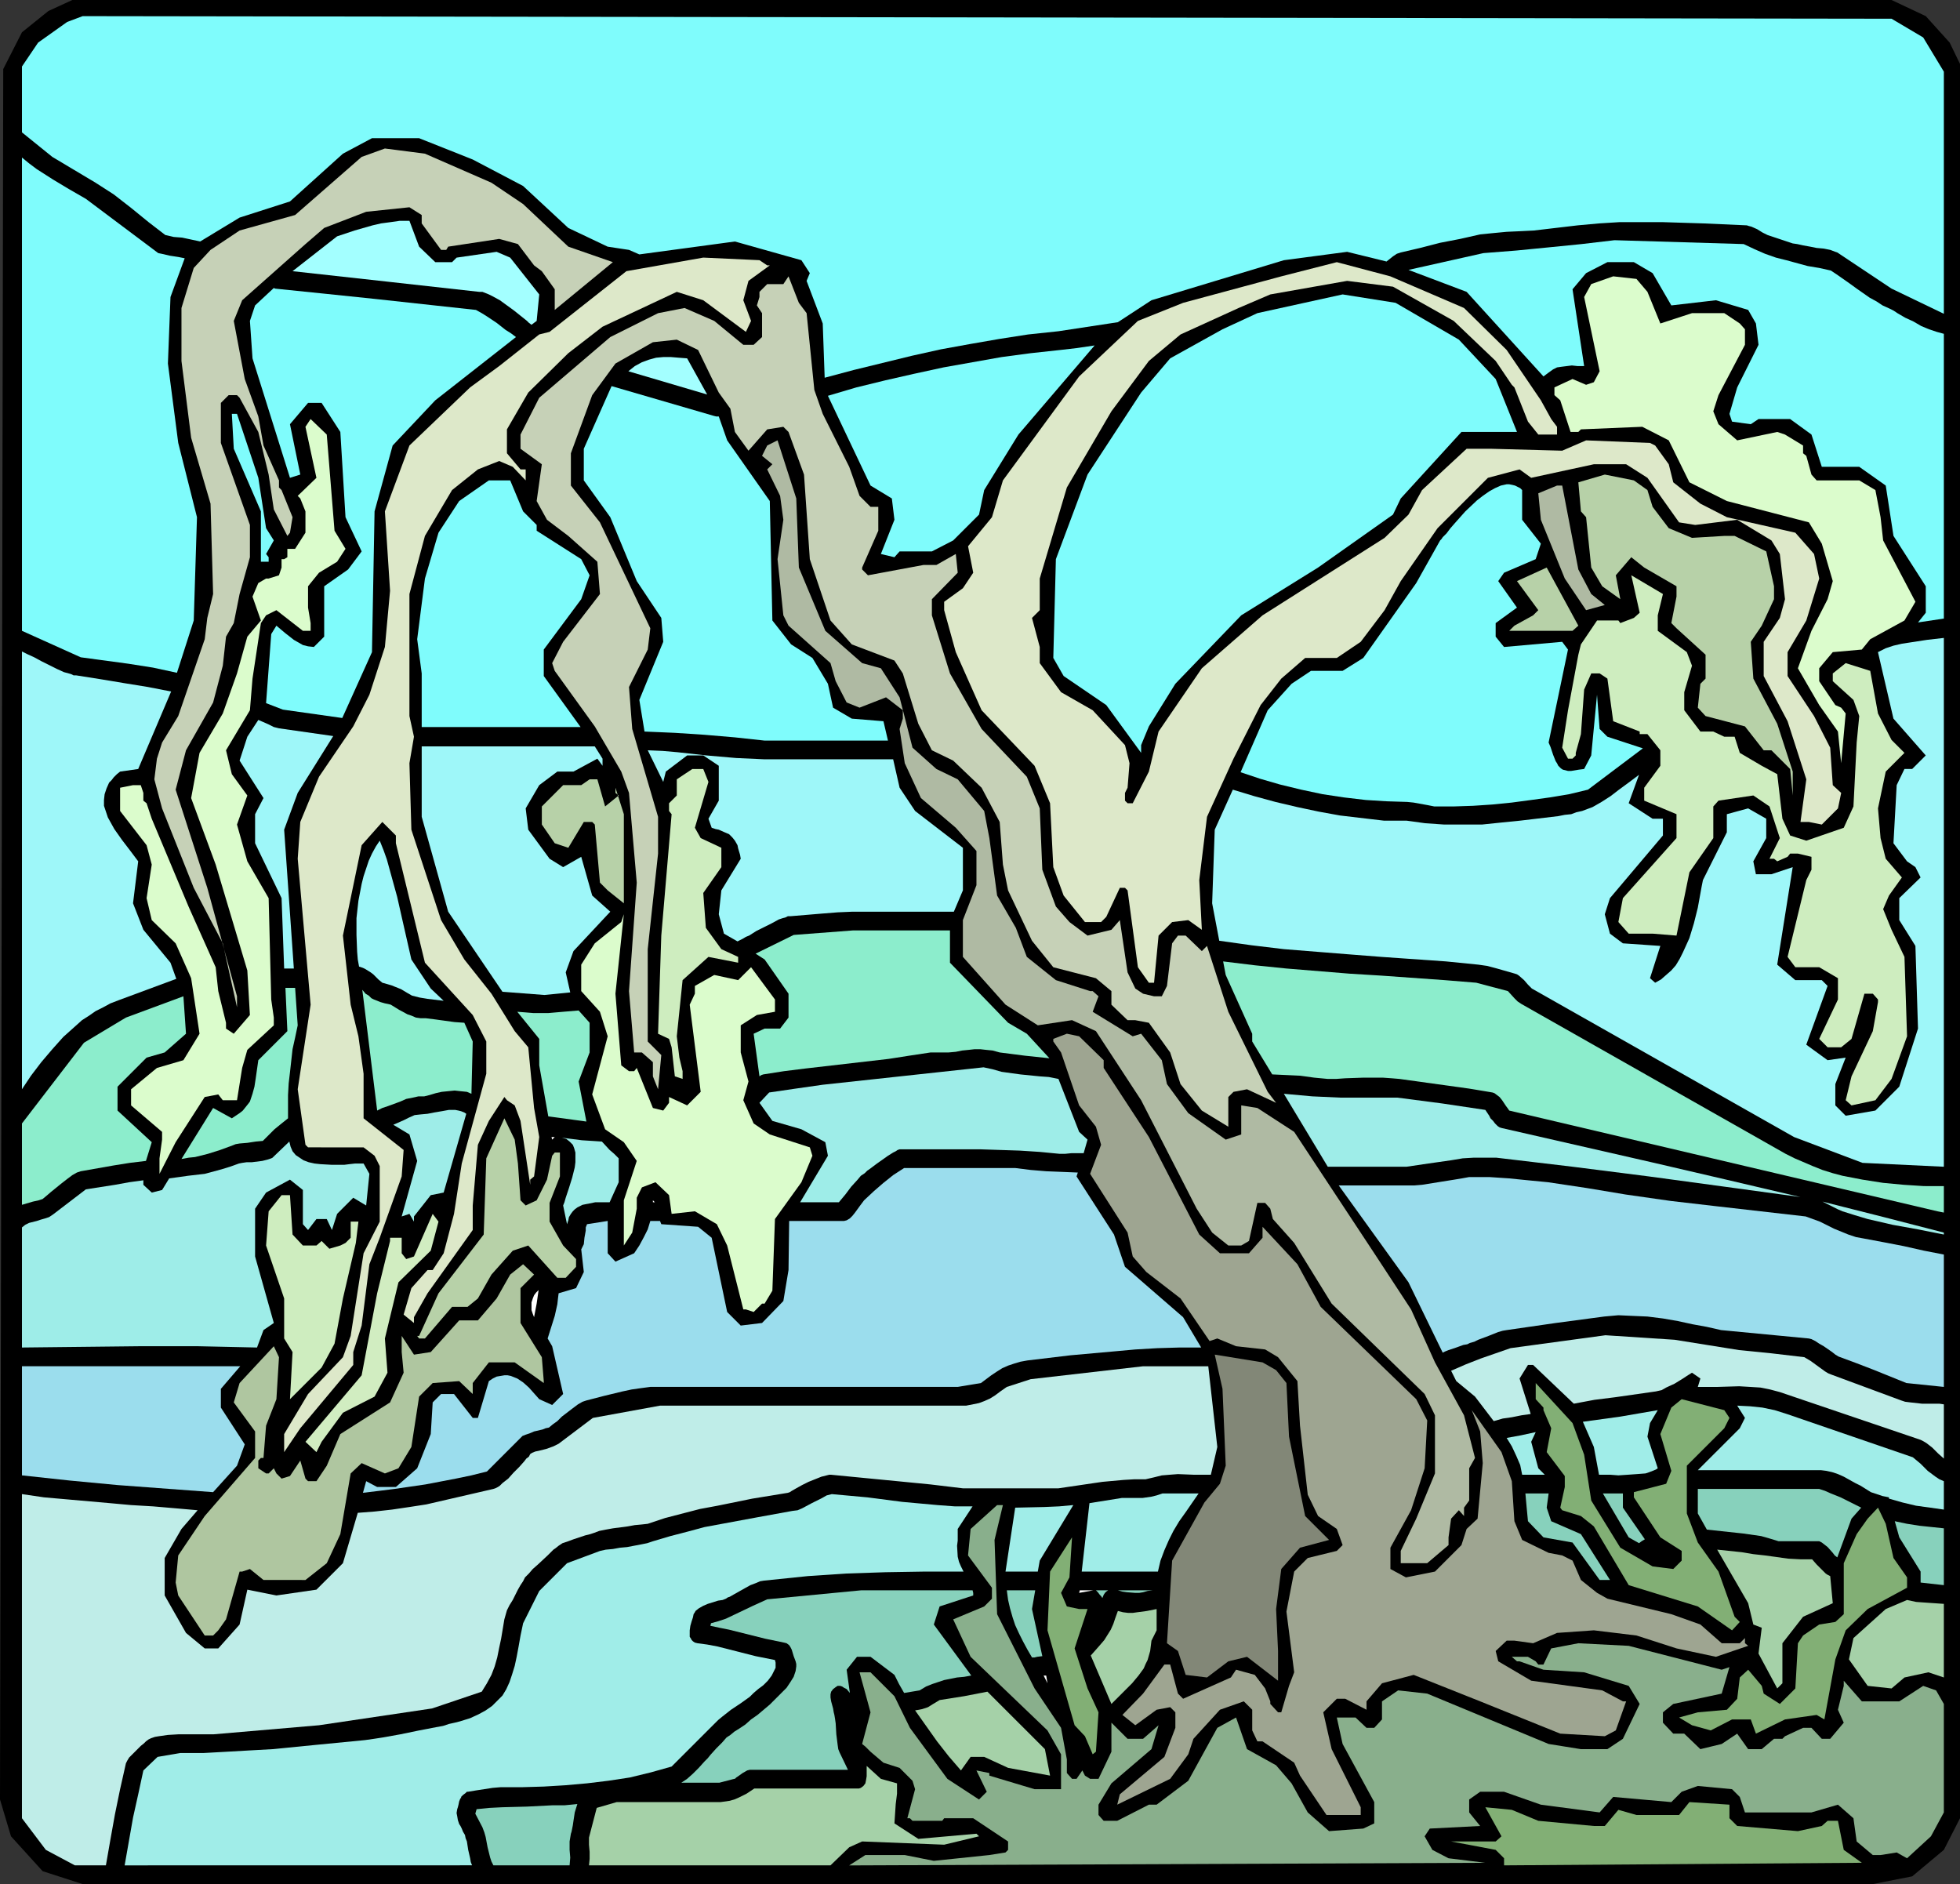 <?xml version="1.0" encoding="UTF-8" standalone="no"?>
<svg
   version="1.0"
   width="129.766mm"
   height="124.737mm"
   id="svg86"
   sodipodi:docname="Tree 209.wmf"
   xmlns:inkscape="http://www.inkscape.org/namespaces/inkscape"
   xmlns:sodipodi="http://sodipodi.sourceforge.net/DTD/sodipodi-0.dtd"
   xmlns="http://www.w3.org/2000/svg"
   xmlns:svg="http://www.w3.org/2000/svg">
  <rect width="100%" height="100%" fill="#333333" stroke="none"/>
  <sodipodi:namedview
     id="namedview86"
     pagecolor="#ffffff"
     bordercolor="#000000"
     borderopacity="0.25"
     inkscape:showpageshadow="2"
     inkscape:pageopacity="0.0"
     inkscape:pagecheckerboard="0"
     inkscape:deskcolor="#d1d1d1"
     inkscape:document-units="mm" />
  <defs
     id="defs1">
    <pattern
       id="WMFhbasepattern"
       patternUnits="userSpaceOnUse"
       width="6"
       height="6"
       x="0"
       y="0" />
  </defs>
  <path
     style="fill:#000000;fill-opacity:1;fill-rule:evenodd;stroke:none"
     d="m 481.891,4.039 5.979,6.624 2.586,5.332 V 454.966 l -4.04,7.917 -7.918,6.624 -9.858,1.939 H 20.685 L 10.666,468.214 2.747,459.49 0,450.281 0.808,17.287 5.494,8.078 12.12,2.747 18.099,0 h 455.227 z"
     id="path1" />
  <path
     style="fill:#a3ffff;fill-opacity:1;fill-rule:evenodd;stroke:none"
     d="m 157.237,92.9 1.616,-1.293 1.778,-0.969 1.778,-0.646 1.778,-0.485 1.778,-0.162 h 1.939 l 1.939,0.162 2.101,0.162 5.01,9.048 z"
     id="path2" />
  <path
     style="fill:#a3ffff;fill-opacity:1;fill-rule:evenodd;stroke:none"
     d="m 73.205,67.857 11.15,-8.724 4.363,-1.454 4.525,-1.293 2.101,-0.485 2.424,-0.323 2.262,-0.323 h 2.424 l 2.424,6.463 4.04,3.878 h 4.202 l 1.131,-1.131 10.019,-1.454 3.394,1.454 7.272,9.209 -0.646,6.624 -1.293,0.969 -0.646,-0.485 -0.485,-0.485 -0.808,-0.646 -0.808,-0.646 -1.616,-1.293 -1.778,-1.293 -1.778,-1.293 -1.778,-0.969 -0.97,-0.485 -0.808,-0.323 -0.808,-0.323 h -0.808 L 108.272,71.735 96.637,70.442 Z"
     id="path3" />
  <path
     style="fill:#7ffcfc;fill-opacity:1;fill-rule:evenodd;stroke:none"
     d="m 161.277,183.053 -1.293,-7.917 5.979,-14.541 -0.485,-5.978 -6.141,-9.209 -6.626,-15.995 -6.626,-9.209 v -7.917 l 6.949,-15.672 25.533,7.432 0.646,0.162 h 0.646 l 2.101,5.978 10.666,15.187 0.646,29.889 4.686,5.978 5.333,3.393 3.878,6.463 1.293,5.978 4.686,2.747 7.918,0.646 1.131,4.847 h -30.866 l -7.434,-0.808 -7.595,-0.646 -7.434,-0.485 -3.717,-0.162 z"
     id="path4" />
  <path
     style="fill:#7ffcfc;fill-opacity:1;fill-rule:evenodd;stroke:none"
     d="m 105.525,181.922 v -13.41 l -1.131,-8.563 1.939,-15.187 3.394,-11.471 5.171,-7.917 7.434,-5.17 h 5.333 l 3.232,7.755 3.394,3.393 v 1.454 l 11.15,7.109 2.101,4.039 -2.101,5.978 -9.373,12.602 v 6.624 l 9.211,12.764 z"
     id="path5" />
  <path
     style="fill:#7ffcfc;fill-opacity:1;fill-rule:evenodd;stroke:none"
     d="m 66.579,175.944 1.293,-17.287 1.293,-2.1 2.101,1.777 2.262,1.777 1.131,0.646 1.131,0.646 1.293,0.323 1.454,0.162 2.586,-2.585 v -12.602 l 5.979,-4.201 3.394,-4.524 -4.04,-8.563 -1.293,-21.327 -4.686,-7.27 h -3.394 l -4.525,5.332 2.586,12.602 -2.586,0.808 -9.373,-29.889 -0.646,-9.371 1.293,-3.878 4.686,-4.362 0.323,0.162 12.605,1.293 12.443,1.293 25.21,2.747 1.454,0.808 1.293,0.808 2.424,1.616 2.262,1.777 1.293,0.808 1.293,0.969 -20.2,15.833 -10.666,11.31 -4.525,16.48 -0.646,35.221 -7.434,16.48 -14.867,-2.1 z"
     id="path6" />
  <path
     style="fill:#9ef7f9;fill-opacity:1;fill-rule:evenodd;stroke:none"
     d="m 184.547,235.561 -3.394,-1.939 -1.293,-4.847 0.646,-5.978 4.848,-7.917 -0.162,-0.969 -0.485,-1.616 -0.162,-0.808 -0.646,-1.131 -0.646,-0.808 -0.808,-0.808 -1.131,-0.485 -1.454,-0.646 -0.808,-0.162 -0.97,-0.323 -0.808,-2.262 2.586,-4.524 v -8.724 l -3.878,-2.585 h -4.04 l -5.333,4.039 -0.646,2.585 -3.878,-7.917 3.717,0.162 3.717,0.323 7.272,0.808 7.434,0.646 3.555,0.162 3.555,0.162 h 32.158 l 1.616,7.109 3.878,5.816 11.958,9.209 v 10.663 l -2.262,5.332 h -25.371 l -3.717,0.162 -4.04,0.323 -7.757,0.646 h -0.646 l -0.646,0.323 -0.646,0.162 -0.97,0.323 -1.778,0.969 -1.939,0.969 -1.939,0.969 -1.778,1.131 -0.808,0.323 -0.808,0.485 -0.646,0.323 z"
     id="path7" />
  <path
     style="fill:#9ef7f9;fill-opacity:1;fill-rule:evenodd;stroke:none"
     d="m 125.725,248.163 -13.574,-20.034 -6.626,-23.75 v -17.611 h 41.693 1.616 l 1.939,3.07 v 1.777 l -1.293,-1.777 -5.979,3.231 h -4.04 l -4.525,3.393 -3.394,5.816 0.646,5.332 5.333,7.27 3.394,2.1 4.525,-2.585 2.747,9.694 4.525,4.039 -9.211,9.855 -1.939,5.332 1.131,5.008 -6.464,0.646 z"
     id="path8" />
  <path
     style="fill:#9ef7f9;fill-opacity:1;fill-rule:evenodd;stroke:none"
     d="m 71.104,242.347 -0.646,-17.611 -6.626,-13.733 v -7.27 l 2.101,-4.039 -5.979,-9.371 1.939,-5.978 2.747,-4.201 1.131,0.485 1.454,0.646 1.293,0.646 1.293,0.323 13.574,1.939 -8.888,14.218 -3.394,9.209 2.424,34.736 z"
     id="path9" />
  <path
     style="fill:#8cedcc;fill-opacity:1;fill-rule:evenodd;stroke:none"
     d="m 190.041,269.328 -1.454,-10.663 2.747,-1.293 h 3.878 l 2.101,-2.747 v -5.978 l -5.979,-8.563 -2.262,-1.454 9.534,-4.685 14.867,-1.131 h 24.24 v 8.078 l 14.544,15.026 4.686,2.747 5.656,6.139 -6.141,-0.646 -6.302,-0.808 -1.778,-0.485 -1.616,-0.162 -1.454,-0.162 h -1.454 l -1.454,0.162 -1.616,0.162 -1.616,0.323 -1.778,0.162 h -1.131 -1.131 -1.293 -0.97 l -5.333,0.808 -5.171,0.808 -21.008,2.423 -5.171,0.646 -5.171,0.808 -0.485,0.162 z"
     id="path10" />
  <path
     style="fill:#8cedcc;fill-opacity:1;fill-rule:evenodd;stroke:none"
     d="m 137.198,279.345 -2.262,-12.764 v -6.624 l -5.494,-6.786 2.101,0.162 1.939,0.162 h 3.717 l 3.717,-0.323 1.939,-0.162 1.939,-0.162 2.747,3.07 v 7.432 l -2.747,7.27 1.939,10.017 z"
     id="path11" />
  <path
     style="fill:#ffffff;fill-opacity:1;fill-rule:evenodd;stroke:none"
     d="m 138.814,284.515 v 0 l -0.646,0.646 -0.162,-0.646 z"
     id="path12" />
  <path
     style="fill:#8cedcc;fill-opacity:1;fill-rule:evenodd;stroke:none"
     d="m 45.41,290.008 7.918,-12.764 4.686,2.585 0.97,-0.646 0.97,-0.646 0.808,-0.646 0.646,-0.808 0.646,-0.808 0.485,-0.646 0.646,-1.939 0.485,-1.777 0.323,-2.1 0.323,-2.262 0.323,-2.262 7.272,-7.27 -0.485,-10.825 h 2.424 l 0.646,9.371 -0.646,3.07 -0.646,2.908 -0.323,2.908 -0.323,2.908 -0.323,2.747 -0.162,2.908 v 2.908 2.908 l -1.616,1.293 -1.778,1.454 -1.616,1.616 -0.646,0.646 -0.646,0.646 -1.778,0.162 -2.101,0.323 -1.939,0.162 -0.97,0.162 -0.808,0.323 -3.07,1.131 -3.07,0.969 -3.232,0.808 -1.616,0.162 z"
     id="path13" />
  <path
     style="fill:#9eede8;fill-opacity:1;fill-rule:evenodd;stroke:none"
     d="m 200.222,300.833 6.949,-11.633 -0.646,-3.393 -5.979,-3.231 -7.272,-2.1 -3.232,-4.524 2.424,-2.585 6.626,-0.969 6.787,-0.969 13.413,-1.454 13.413,-1.454 13.413,-1.454 2.262,0.485 2.262,0.646 4.686,0.646 4.848,0.485 2.262,0.162 2.424,0.485 5.171,13.248 2.101,1.939 -0.97,3.393 h -3.07 l -1.616,0.162 h -1.293 l -5.01,-0.485 -5.01,-0.323 -9.858,-0.323 h -9.858 -9.858 -0.485 l -0.485,0.162 -0.485,0.323 -0.646,0.323 -1.293,0.808 -2.747,1.939 -1.293,0.969 -0.646,0.485 -0.485,0.323 -0.323,0.323 -0.323,0.323 -0.97,0.646 -0.808,0.969 -1.616,1.777 -1.454,1.939 -1.616,1.939 z"
     id="path14" />
  <path
     style="fill:#ffffff;fill-opacity:1;fill-rule:evenodd;stroke:none"
     d="m 163.377,300.833 v -0.485 l 0.485,0.485 z"
     id="path15" />
  <path
     style="fill:#9eede8;fill-opacity:1;fill-rule:evenodd;stroke:none"
     d="m 141.885,306.327 -0.97,-4.685 0.323,-0.808 0.323,-1.131 0.808,-2.423 0.808,-2.585 0.646,-2.585 0.162,-1.293 v -1.293 -1.131 l -0.323,-1.131 -0.323,-0.808 -0.808,-0.808 -0.808,-0.646 -1.131,-0.323 5.01,0.646 2.586,0.162 2.424,0.162 1.939,2.1 1.131,0.969 1.131,1.131 v 5.978 l -2.262,5.008 h -3.555 l -1.616,0.323 -1.616,0.323 -1.293,0.646 -0.646,0.485 -0.485,0.485 -0.485,0.646 -0.485,0.808 -0.162,0.808 z"
     id="path16" />
  <path
     style="fill:#ffffff;fill-opacity:1;fill-rule:evenodd;stroke:none"
     d="m 133.643,329.592 -0.323,-0.808 -0.323,-0.969 v -0.969 -0.969 l 0.323,-0.969 0.323,-0.808 0.485,-0.646 0.646,-0.646 -0.485,3.393 z"
     id="path17" />
  <path
     style="fill:#a5d1a8;fill-opacity:1;fill-rule:evenodd;stroke:none"
     d="m 216.867,441.879 3.555,3.231 4.04,1.131 v 2.585 l -0.323,2.585 -0.162,2.423 -0.162,2.423 5.979,3.878 14.544,-1.293 0.646,0.646 -8.726,2.1 -20.523,-0.808 -3.232,1.454 -4.686,4.524 h -60.438 l 0.162,-1.616 v -1.777 l -0.162,-1.777 v -1.777 l 1.939,-7.432 5.01,-1.454 h 26.018 l 1.131,-0.162 1.131,-0.162 1.131,-0.323 1.131,-0.485 1.939,-0.969 1.939,-1.293 h 25.694 0.485 l 0.485,-0.162 0.646,-0.485 0.485,-0.646 0.162,-0.808 0.162,-0.969 v -0.969 -0.808 z"
     id="path18" />
  <path
     style="fill:#a5d1a8;fill-opacity:1;fill-rule:evenodd;stroke:none"
     d="m 247.086,423.299 14.382,14.379 1.293,6.624 -10.504,-1.939 -5.979,-2.747 h -3.394 l -2.424,3.393 -3.07,-3.554 -2.909,-3.716 -2.747,-3.878 -2.747,-3.878 0.97,-0.162 0.808,-0.162 1.454,-0.485 1.293,-0.808 0.808,-0.485 0.808,-0.485 6.141,-0.969 z"
     id="path19" />
  <path
     style="fill:#ffffff;fill-opacity:1;fill-rule:evenodd;stroke:none"
     d="m 261.792,419.26 0.323,1.939 -0.97,-1.939 z"
     id="path20" />
  <path
     style="fill:#a5d1a8;fill-opacity:1;fill-rule:evenodd;stroke:none"
     d="m 289.425,402.619 v 5.332 l -1.293,2.585 -0.162,1.293 -0.162,1.293 -0.323,1.131 -0.323,1.131 -0.485,0.969 -0.485,1.131 -1.293,1.777 -1.616,1.939 -1.616,1.616 -1.778,1.777 -1.778,1.777 -5.171,-12.117 1.293,-1.454 1.131,-1.293 0.97,-1.131 0.808,-1.293 0.808,-1.293 0.646,-1.454 0.485,-1.454 0.646,-1.777 1.293,0.323 1.293,0.162 h 1.131 l 1.131,-0.162 2.424,-0.323 z"
     id="path21" />
  <path
     style="fill:#9bdded;fill-opacity:1;fill-rule:evenodd;stroke:none"
     d="m 121.846,368.206 -3.878,0.969 -3.878,0.808 -7.595,1.454 -7.757,1.131 -3.878,0.485 -4.04,0.485 0.808,-2.908 2.747,1.454 h 4.686 l 5.333,-4.685 3.394,-8.563 0.485,-7.917 2.101,-2.1 h 3.232 l 4.686,5.978 h 1.293 l 2.747,-9.209 0.97,-0.646 0.97,-0.485 0.97,-0.162 0.97,-0.162 h 0.808 l 0.808,0.162 0.808,0.323 0.808,0.323 1.454,0.969 1.454,1.293 2.586,2.908 3.232,1.454 2.747,-2.747 -2.747,-11.956 -1.131,-1.939 1.778,-5.655 0.646,-2.908 0.162,-1.454 0.162,-1.293 4.363,-1.293 1.939,-4.039 -0.646,-5.655 0.323,-0.646 0.323,-0.646 0.162,-1.616 0.323,-1.777 v -0.808 l 0.323,-0.808 5.171,-0.808 v 8.078 l 1.939,2.1 4.686,-2.1 1.293,-1.939 1.131,-2.1 0.97,-1.939 0.646,-2.1 h 2.424 l 0.323,0.808 9.211,0.646 3.394,2.747 3.878,18.58 3.394,3.393 5.333,-0.646 5.333,-5.493 1.293,-7.755 0.162,-12.279 h 13.736 l 0.646,-0.162 0.808,-0.485 0.646,-0.646 0.646,-0.808 1.293,-1.777 0.485,-0.646 0.485,-0.646 2.424,-2.262 2.424,-2.1 2.424,-1.939 2.747,-1.777 v 0 h 27.795 v 0 l 3.878,0.485 3.878,0.323 4.04,0.162 3.878,0.162 -0.323,0.969 9.373,14.541 2.747,8.078 14.544,12.602 4.525,7.594 h -5.494 l -5.494,0.162 -5.494,0.323 -5.333,0.485 -10.827,0.969 -10.827,1.293 -1.778,0.323 -1.616,0.485 -1.454,0.485 -1.454,0.646 -1.293,0.808 -1.454,0.969 -2.586,1.939 -5.818,0.969 h -74.659 -2.262 l -2.424,0.323 -2.262,0.323 -2.262,0.485 -4.686,1.131 -4.363,1.131 -0.485,0.162 -0.485,0.162 -1.131,0.646 -1.293,0.969 -2.747,2.1 -1.131,1.131 -1.131,0.808 -0.97,0.808 -0.808,0.162 -0.808,0.323 -2.101,0.485 -1.131,0.485 -0.97,0.323 -0.808,0.323 -0.485,0.485 z"
     id="path22" />
  <path
     style="fill:#87d1bc;fill-opacity:1;fill-rule:evenodd;stroke:none"
     d="m 144.47,451.412 -0.646,2.1 -0.323,2.1 -0.162,1.131 -0.162,0.808 -0.162,0.808 -0.162,0.485 -0.162,0.969 -0.162,0.969 v 2.1 l 0.162,1.939 -0.162,1.939 h -19.069 l -0.485,-0.969 -0.323,-0.969 -0.646,-2.585 -0.485,-2.585 -0.323,-1.131 -0.485,-1.293 -1.778,-3.393 0.323,-1.131 3.232,-0.323 3.232,-0.162 6.141,-0.162 6.302,-0.323 h 3.07 z"
     id="path23" />
  <path
     style="fill:#87d1bc;fill-opacity:1;fill-rule:evenodd;stroke:none"
     d="m 243.369,397.934 0.162,0.646 v 0.646 l -8.403,2.747 -1.454,4.524 9.373,12.764 -1.778,0.323 -1.778,0.162 -3.232,0.646 -1.454,0.485 -1.454,0.485 -1.616,0.646 -1.616,0.969 -3.878,0.646 -1.293,-2.262 -1.131,-2.262 -5.979,-4.524 h -3.394 l -2.586,3.231 0.808,5.816 -0.808,-0.969 -0.646,-0.323 -0.485,-0.323 -0.485,-0.162 h -0.646 l -0.485,0.323 -0.646,0.485 -0.485,0.646 -0.162,0.646 v 0.808 l 0.162,0.969 0.485,1.777 0.162,0.969 0.162,0.646 0.162,0.969 0.162,1.131 0.162,2.747 0.162,1.293 0.162,1.293 0.162,1.131 0.323,0.808 2.101,4.362 h -24.078 -0.485 l -0.646,0.162 -1.131,0.646 -1.131,0.808 -0.485,0.323 -0.323,0.323 h -0.162 l -3.717,0.969 h -9.534 l 1.454,-0.969 1.454,-1.293 1.454,-1.454 1.454,-1.616 0.808,-0.808 0.646,-0.808 1.454,-1.616 1.454,-1.454 1.131,-1.293 0.485,-0.323 0.485,-0.323 0.97,-0.808 1.293,-0.808 1.454,-0.969 1.454,-1.293 1.616,-1.131 3.07,-2.585 1.454,-1.454 1.454,-1.454 1.293,-1.293 0.97,-1.454 0.808,-1.293 0.485,-1.454 0.162,-1.131 v -0.646 l -0.162,-0.646 -0.485,-1.293 -0.485,-1.616 -0.323,-0.646 -0.323,-0.485 -0.646,-0.485 -0.646,-0.162 -4.686,-0.969 -4.525,-1.131 -4.525,-1.131 -2.424,-0.485 -2.262,-0.485 0.162,-0.646 1.778,-0.485 1.939,-0.646 3.394,-1.616 3.394,-1.616 3.555,-1.616 23.594,-2.262 z"
     id="path24" />
  <path
     style="fill:#a0ede8;fill-opacity:1;fill-rule:evenodd;stroke:none"
     d="m 243.369,376.93 -3.717,5.655 v 2.908 l -0.162,1.293 0.162,2.747 0.323,1.293 0.485,1.131 0.646,1.293 h -9.696 l -9.858,0.162 -9.696,0.323 -4.848,0.323 -4.848,0.323 -10.989,1.131 -0.97,0.162 -1.131,0.485 -1.293,0.485 -1.454,0.808 -2.586,1.454 -1.131,0.646 -0.485,0.162 -0.485,0.323 -0.808,0.323 -1.131,0.162 -2.586,0.808 -1.131,0.485 -1.131,0.646 -0.808,0.646 -0.162,0.323 -0.323,0.485 -0.162,0.808 -0.323,0.969 -0.323,1.131 -0.162,1.131 v 1.131 0.485 l 0.323,0.485 0.162,0.323 0.323,0.323 0.485,0.323 0.646,0.162 2.424,0.323 2.586,0.485 9.534,2.423 4.848,0.969 0.162,0.646 v 0.646 0.646 l -0.323,0.646 -0.646,1.293 -0.97,1.293 -1.131,1.131 -1.293,0.969 -1.131,0.969 -0.97,0.969 -1.131,0.808 -1.131,0.808 -2.424,1.616 -2.262,1.777 -0.97,0.808 -0.97,0.969 -10.666,10.663 -5.171,1.454 -5.333,1.293 -5.333,0.808 -5.333,0.646 -5.494,0.485 -5.333,0.323 -5.494,0.162 h -5.333 l -1.939,0.162 -4.202,0.646 -1.939,0.323 h -0.323 l -0.323,0.323 -0.646,0.485 -0.485,0.485 v 0.323 h -0.162 l -0.323,0.808 -0.162,0.808 -0.162,0.646 -0.162,0.485 -0.162,0.969 0.162,0.808 0.162,0.969 0.323,0.969 0.323,0.485 0.323,0.646 0.323,0.808 0.485,0.808 0.162,0.808 0.323,0.808 0.323,2.1 0.485,2.1 0.162,0.969 0.323,0.808 H 31.189 l 2.101,-11.956 1.293,-5.816 1.293,-5.978 3.555,-3.393 5.656,-0.969 h 5.818 l 5.818,-0.323 5.656,-0.323 5.818,-0.323 11.474,-1.131 11.635,-1.131 2.262,-0.323 2.101,-0.323 4.525,-0.808 4.686,-0.969 4.202,-0.808 1.778,-0.323 1.454,-0.485 1.454,-0.323 1.293,-0.323 2.586,-0.808 2.101,-0.969 1.778,-0.969 1.616,-1.131 1.293,-1.293 1.293,-1.293 0.97,-1.616 0.808,-1.777 0.646,-1.939 0.646,-2.1 0.485,-2.262 0.485,-2.585 0.485,-2.747 0.646,-3.07 4.04,-8.078 6.949,-6.947 8.242,-3.07 1.454,-0.323 1.778,-0.162 1.778,-0.323 1.778,-0.162 3.394,-0.646 1.616,-0.323 1.454,-0.485 4.363,-1.293 4.363,-1.131 4.202,-1.131 4.363,-0.808 8.726,-1.616 8.888,-1.616 1.293,-0.162 1.131,-0.485 2.424,-1.293 2.586,-1.293 1.131,-0.646 1.293,-0.323 8.888,0.808 8.726,1.131 8.888,0.808 4.363,0.323 z"
     id="path25" />
  <path
     style="fill:#87d1bc;fill-opacity:1;fill-rule:evenodd;stroke:none"
     d="m 259.045,397.934 -0.808,4.685 2.586,11.794 -1.293,0.162 -0.646,0.162 h -0.646 l -1.131,-1.939 -1.131,-2.1 -0.97,-1.939 -0.97,-2.1 -0.646,-1.939 -0.646,-2.262 -0.485,-2.1 -0.323,-2.423 z"
     id="path26" />
  <path
     style="fill:#a0ede8;fill-opacity:1;fill-rule:evenodd;stroke:none"
     d="m 268.579,376.607 -8.403,13.895 -0.485,2.747 h -8.08 l 2.424,-15.995 7.272,-0.162 3.717,-0.162 z"
     id="path27" />
  <path
     style="fill:#ffffff;fill-opacity:1;fill-rule:evenodd;stroke:none"
     d="m 273.588,397.934 -3.555,0.646 0.162,-0.646 z"
     id="path28" />
  <path
     style="fill:#87d1bc;fill-opacity:1;fill-rule:evenodd;stroke:none"
     d="m 277.305,397.934 -0.485,0.323 -0.323,0.323 -0.323,0.485 -0.323,0.808 -0.323,-0.485 -0.323,-0.323 -0.485,-0.646 -0.485,-0.485 z"
     id="path29" />
  <path
     style="fill:#87d1bc;fill-opacity:1;fill-rule:evenodd;stroke:none"
     d="m 288.456,397.934 -1.293,0.162 -1.131,0.323 -0.97,0.162 h -0.97 l -2.101,-0.162 -1.131,-0.162 -1.131,-0.323 z"
     id="path30" />
  <path
     style="fill:#a0ede8;fill-opacity:1;fill-rule:evenodd;stroke:none"
     d="m 299.929,373.699 -3.232,4.685 -1.616,2.262 -1.454,2.423 -1.131,2.262 -1.131,2.585 -0.97,2.585 -0.646,2.747 h -19.069 l 1.939,-17.126 4.04,-0.646 4.04,-0.646 h 2.747 2.424 l 2.262,-0.323 1.293,-0.323 1.454,-0.485 z"
     id="path31" />
  <path
     style="fill:#bfede8;fill-opacity:1;fill-rule:evenodd;stroke:none"
     d="m 49.45,377.9 -4.04,4.685 -4.202,7.27 v 9.371 l 5.333,9.371 4.686,3.878 h 3.394 l 5.333,-5.978 1.939,-8.724 7.272,1.454 10.019,-1.454 6.626,-6.624 3.717,-12.602 4.202,-0.323 4.363,-0.485 4.363,-0.646 4.202,-0.646 8.403,-1.939 8.403,-1.939 0.485,-0.162 0.646,-0.323 0.485,-0.323 0.646,-0.646 1.454,-1.131 1.293,-1.454 1.454,-1.454 1.293,-1.454 0.485,-0.646 0.646,-0.485 0.323,-0.646 0.485,-0.323 0.808,-0.323 0.808,-0.162 1.939,-0.485 1.778,-0.646 0.646,-0.323 0.646,-0.323 8.565,-6.463 16.806,-3.07 h 74.659 1.939 l 1.616,-0.323 1.616,-0.323 1.293,-0.485 1.454,-0.646 1.293,-0.808 1.293,-0.969 1.616,-1.131 5.979,-1.939 28.118,-3.231 h 16.322 l 2.262,20.196 -1.616,6.947 h -4.202 l -4.04,-0.162 -2.101,0.162 -1.939,0.162 -1.939,0.485 -2.101,0.485 h -2.747 l -2.747,0.162 -5.333,0.485 -5.494,0.808 -5.494,0.808 h -23.917 l -8.08,-0.969 -8.242,-0.808 -16.645,-1.616 h -0.485 l -0.646,0.162 -1.293,0.323 -1.616,0.646 -1.616,0.646 -1.616,0.808 -1.454,0.808 -1.131,0.646 -0.485,0.323 -0.485,0.162 -8.888,1.454 -8.726,1.777 -4.363,0.808 -4.363,1.131 -4.363,1.131 -4.363,1.454 -1.454,0.162 -1.778,0.162 -1.778,0.323 -3.717,0.485 -1.778,0.323 -1.616,0.323 -1.293,0.485 -0.97,0.323 -1.293,0.323 -2.909,0.969 -1.293,0.485 -1.454,0.485 -0.97,0.646 -0.808,0.646 -0.485,0.323 -0.485,0.485 -0.97,0.969 -2.424,2.262 -1.293,1.131 -0.97,1.131 -0.97,0.969 -0.485,0.969 -0.646,0.969 -0.646,1.131 -1.293,2.585 -0.808,1.293 -0.646,1.293 -0.323,1.131 -0.323,1.131 -0.808,4.847 -0.485,2.262 -0.485,2.423 -0.646,2.262 -0.808,2.1 -1.131,2.1 -1.293,2.1 -12.443,4.201 -28.28,4.201 -26.341,2.262 h -1.616 -0.97 -3.717 -2.424 l -2.747,0.162 -1.131,0.162 -1.131,0.162 -0.97,0.162 -0.97,0.323 -0.646,0.323 -0.646,0.485 -0.485,0.485 -0.808,0.646 -1.454,1.454 -0.808,0.808 -0.646,0.646 -0.485,0.808 -0.323,0.646 -1.454,6.463 -1.293,6.301 -1.131,6.301 -1.131,6.463 h -7.757 l -7.272,-3.878 -5.979,-7.917 v -81.105 l 5.494,0.808 5.494,0.485 10.989,0.969 5.333,0.485 5.494,0.323 5.656,0.485 z"
     id="path32" />
  <path
     style="fill:#9bdded;fill-opacity:1;fill-rule:evenodd;stroke:none"
     d="m 60.115,341.871 -4.848,5.655 v 4.685 l 5.979,9.209 -1.939,5.332 -5.979,6.624 -23.917,-1.777 -11.958,-1.131 -11.958,-1.293 v -27.304 z"
     id="path33" />
  <path
     style="fill:#9eede8;fill-opacity:1;fill-rule:evenodd;stroke:none"
     d="m 35.875,295.34 v 1.131 l 2.101,1.939 2.586,-0.646 1.778,-2.908 2.424,-0.323 2.262,-0.323 4.202,-0.485 4.202,-1.131 2.101,-0.646 2.262,-0.808 0.808,-0.162 1.131,-0.162 h 1.293 l 1.293,-0.162 1.293,-0.162 1.293,-0.323 0.97,-0.323 0.323,-0.162 0.323,-0.323 3.878,-3.716 0.323,1.293 0.485,1.131 0.808,0.969 0.97,0.646 0.97,0.646 1.293,0.485 1.454,0.323 1.454,0.162 2.909,0.162 h 3.07 l 1.293,-0.162 1.454,-0.162 h 1.131 0.97 l 1.454,2.585 -0.808,7.917 -3.232,-1.939 -4.04,4.039 -1.293,4.039 -1.293,-2.747 H 79.184 l -2.101,2.747 -1.293,-1.454 v -8.563 l -3.232,-2.585 -5.979,3.231 -2.747,4.039 v 11.956 l 4.686,16.641 -2.586,1.777 -1.616,4.362 -14.706,-0.323 H 34.906 l -14.706,0.162 -14.706,0.162 v -30.051 l 0.808,-0.646 0.97,-0.485 1.939,-0.485 0.97,-0.323 1.131,-0.323 0.97,-0.323 0.97,-0.646 8.242,-6.301 7.272,-1.131 3.555,-0.646 z"
     id="path34" />
  <path
     style="fill:#8cedcc;fill-opacity:1;fill-rule:evenodd;stroke:none"
     d="m 45.894,249.294 0.646,9.371 -5.333,4.685 -4.525,1.293 -7.272,7.27 v 5.978 l 8.565,7.917 -1.454,4.685 -4.04,0.485 -4.04,0.646 -8.242,1.454 -0.485,0.162 -0.485,0.162 -1.131,0.646 -1.293,0.969 -1.454,1.131 -2.586,2.1 -1.131,0.969 -0.97,0.808 -0.97,0.323 -1.454,0.323 -2.747,0.808 v -20.357 l 15.514,-20.196 10.504,-6.301 z"
     id="path35" />
  <path
     style="fill:#9ef7f9;fill-opacity:1;fill-rule:evenodd;stroke:none"
     d="m 42.824,173.036 -8.242,19.388 -4.525,0.646 -0.808,0.646 -0.808,0.808 -0.485,0.646 -0.646,0.646 -0.646,1.454 -0.485,1.454 -0.162,1.454 v 1.454 l 0.485,1.454 0.485,1.454 0.808,1.454 0.808,1.454 1.939,2.747 2.101,2.747 1.939,2.585 -1.293,10.502 2.586,6.624 6.787,8.24 1.454,4.039 -14.382,5.332 -2.101,0.808 -1.778,0.969 -1.939,0.969 -1.616,1.131 -1.778,1.131 -1.616,1.454 -3.07,2.747 -2.747,3.07 -2.747,3.231 -2.586,3.393 -2.262,3.393 V 163.019 l 0.646,0.323 0.646,0.323 1.778,0.808 1.778,0.969 1.939,0.969 1.939,0.969 1.778,0.808 1.778,0.485 0.646,0.323 h 0.646 l 6.141,0.969 5.818,0.969 5.979,0.969 z"
     id="path36" />
  <path
     style="fill:#7ffcfc;fill-opacity:1;fill-rule:evenodd;stroke:none"
     d="m 46.218,64.626 -3.555,9.694 -0.646,16.641 2.586,19.872 4.686,18.58 -0.808,25.85 -4.202,13.087 -5.979,-1.293 -6.141,-0.969 -5.979,-0.808 -5.979,-0.808 -14.706,-6.624 V 39.422 l 1.778,1.454 1.939,1.454 4.04,2.585 4.04,2.423 4.202,2.423 17.453,13.087 0.646,0.485 0.808,0.162 2.101,0.485 2.101,0.323 0.808,0.162 z"
     id="path37" />
  <path
     style="fill:#7ffcfc;fill-opacity:1;fill-rule:evenodd;stroke:none"
     d="m 273.912,86.437 -19.069,22.296 -8.565,13.895 -1.293,6.139 -6.464,6.463 -5.333,2.747 h -8.08 l -1.293,1.454 -3.394,-0.808 3.394,-8.563 -0.646,-5.332 -5.333,-3.231 -10.666,-22.457 7.11,-2.1 7.272,-1.777 7.11,-1.616 7.434,-1.616 7.272,-1.293 7.272,-1.293 7.272,-0.969 7.434,-0.808 4.202,-0.485 z"
     id="path38" />
  <path
     style="fill:#7ffcfc;fill-opacity:1;fill-rule:evenodd;stroke:none"
     d="m 310.433,193.231 6.787,-15.51 5.979,-6.624 4.848,-3.231 h 7.918 l 5.171,-3.231 13.251,-18.741 5.979,-10.663 0.323,-0.323 0.323,-0.485 0.97,-0.969 0.97,-1.293 1.131,-1.293 1.293,-1.454 1.293,-1.454 2.909,-2.747 1.454,-1.131 1.616,-1.131 1.454,-0.808 1.454,-0.646 1.454,-0.323 h 0.646 l 0.808,0.162 0.646,0.162 0.646,0.323 0.646,0.323 0.485,0.485 v 7.432 l 4.686,5.978 -1.293,3.878 -7.918,3.393 -1.454,2.1 4.686,6.624 -5.333,3.878 v 3.393 l 2.101,2.585 14.544,-1.293 1.454,1.939 -4.848,23.265 0.485,1.131 0.323,0.969 0.323,0.969 0.323,0.808 0.323,0.808 0.323,0.485 0.323,0.646 0.323,0.323 0.323,0.323 0.485,0.323 0.646,0.162 0.646,0.162 h 0.808 l 0.97,-0.162 0.97,-0.162 1.293,-0.162 1.778,-3.393 1.454,-15.187 0.646,8.563 1.939,1.939 8.888,2.908 -13.736,10.34 -4.686,1.131 -4.848,0.808 -4.686,0.646 -4.848,0.646 -4.848,0.485 -4.848,0.323 -4.848,0.162 h -4.848 l -1.616,-0.323 -1.778,-0.323 -1.778,-0.323 -1.616,-0.162 -5.171,-0.162 -5.171,-0.323 -5.494,-0.646 -5.333,-0.808 -5.333,-1.131 -5.333,-1.293 -5.01,-1.454 z"
     id="path39" />
  <path
     style="fill:#9eede8;fill-opacity:1;fill-rule:evenodd;stroke:none"
     d="m 332.249,291.947 -10.989,-18.257 3.555,0.323 3.555,0.323 7.11,0.323 h 7.11 7.11 l 11.15,1.454 10.827,1.616 0.97,1.454 0.323,0.646 0.646,0.646 0.485,0.646 0.646,0.646 0.485,0.323 0.485,0.162 37.491,8.563 18.746,4.362 18.584,4.362 -18.907,-2.585 -19.069,-2.585 -19.069,-2.423 -9.534,-1.131 -9.534,-1.131 h -2.909 -2.747 l -2.747,0.162 -2.909,0.485 -5.656,0.808 -5.494,0.808 z"
     id="path40" />
  <path
     style="fill:#a5d1a8;fill-opacity:1;fill-rule:evenodd;stroke:none"
     d="m 457.974,394.379 0.646,6.786 -7.434,3.393 -5.171,6.624 v 10.017 l -1.293,1.293 -4.686,-8.724 0.808,-6.463 -2.101,-0.808 -1.293,-5.332 -7.757,-13.41 6.141,0.646 2.909,0.485 2.909,0.323 5.818,0.808 3.07,0.162 h 2.909 l 1.131,1.293 0.485,0.485 0.646,0.646 1.131,1.131 0.485,0.323 z"
     id="path41" />
  <path
     style="fill:#a5d1a8;fill-opacity:1;fill-rule:evenodd;stroke:none"
     d="m 486.415,401.327 v 18.418 l -3.878,-1.293 -5.979,1.293 -3.232,2.747 -5.979,-0.646 -4.686,-6.624 1.131,-5.332 8.08,-7.27 5.333,-2.262 2.262,0.485 2.262,0.162 z"
     id="path42" />
  <path
     style="fill:#87d1bc;fill-opacity:1;fill-rule:evenodd;stroke:none"
     d="m 387.516,373.699 -0.485,3.554 1.131,3.393 7.434,3.231 7.272,11.471 h -2.586 l -6.787,-9.371 -7.272,-1.293 -3.878,-4.039 -0.323,-3.393 -0.323,-3.554 z"
     id="path43" />
  <path
     style="fill:#a0ede8;fill-opacity:1;fill-rule:evenodd;stroke:none"
     d="m 384.284,358.35 -1.131,2.423 1.778,6.624 1.616,1.616 h -5.656 l -0.485,-2.423 -0.97,-2.262 -1.131,-2.423 -1.293,-2.1 3.555,-0.646 z"
     id="path44" />
  <path
     style="fill:#87d1bc;fill-opacity:1;fill-rule:evenodd;stroke:none"
     d="m 406.1,373.699 v 3.554 l 5.494,7.917 -0.808,0.485 -0.646,0.485 -2.586,-1.454 -6.464,-10.986 z"
     id="path45" />
  <path
     style="fill:#a0ede8;fill-opacity:1;fill-rule:evenodd;stroke:none"
     d="m 414.827,352.857 -1.939,3.231 -0.646,3.393 2.586,7.917 -0.485,0.323 -0.808,0.323 -0.808,0.323 -0.97,0.323 -2.101,0.162 -2.262,0.162 -2.424,0.162 -2.101,-0.162 h -0.808 -0.808 -1.131 l -1.293,-6.947 -2.747,-6.301 9.373,-1.293 4.686,-0.808 z"
     id="path46" />
  <path
     style="fill:#87d1bc;fill-opacity:1;fill-rule:evenodd;stroke:none"
     d="m 465.731,377.253 -2.424,2.747 -3.555,9.694 -0.646,-0.485 -0.485,-0.646 -1.293,-1.454 -1.454,-1.131 -0.646,-0.323 h -0.646 -9.534 l -2.101,-0.646 -2.262,-0.646 -2.262,-0.323 -2.262,-0.323 -4.525,-0.485 -4.525,-0.485 -2.262,-4.039 V 372.568 h 30.381 l 1.454,0.485 1.454,0.646 2.424,0.969 2.586,1.293 1.293,0.646 z"
     id="path47" />
  <path
     style="fill:#87d1bc;fill-opacity:1;fill-rule:evenodd;stroke:none"
     d="m 486.415,382.423 v 14.218 l -5.818,-0.646 v -2.747 l -5.333,-8.563 -1.131,-4.039 3.07,0.646 3.07,0.485 3.07,0.323 z"
     id="path48" />
  <path
     style="fill:#a0ede8;fill-opacity:1;fill-rule:evenodd;stroke:none"
     d="m 486.415,370.629 v 7.109 l -3.394,-0.485 -3.555,-0.485 -3.394,-0.808 -3.394,-0.969 v -0.323 l -1.616,-0.323 -1.454,-0.485 -1.454,-0.485 -1.293,-0.808 -1.293,-0.808 -1.293,-0.646 -2.909,-1.616 -1.454,-0.646 -1.454,-0.485 -1.454,-0.323 -1.293,-0.162 h -30.866 l 10.504,-10.502 1.293,-2.585 -1.939,-3.07 3.232,0.162 3.07,0.323 3.07,0.646 3.07,0.969 31.512,10.825 1.939,1.616 1.778,1.777 1.939,1.454 0.97,0.646 z"
     id="path49" />
  <path
     style="fill:#bfede8;fill-opacity:1;fill-rule:evenodd;stroke:none"
     d="m 486.415,351.403 v 13.571 l -1.454,-1.293 -1.454,-1.454 -1.454,-1.131 -0.808,-0.485 -0.646,-0.323 -35.229,-11.956 -2.424,-0.646 -2.424,-0.485 -2.586,-0.162 -2.747,-0.162 -5.333,0.162 h -2.586 -2.424 l 0.646,-2.1 -2.101,-1.454 -1.293,0.808 -0.97,0.646 -2.101,1.293 -2.101,0.969 -1.131,0.646 -1.454,0.323 -10.181,1.454 -5.171,0.646 -5.171,0.969 -10.181,-9.694 h -1.293 l -2.101,3.393 2.747,8.724 v 0.162 l -2.262,0.323 -2.424,0.485 -2.262,0.323 -2.262,0.646 -4.686,-6.139 -4.686,-3.878 -1.293,-2.585 3.717,-1.616 3.717,-1.454 3.717,-1.293 3.717,-1.293 23.755,-3.231 17.291,1.131 4.04,0.646 4.04,0.646 8.08,1.293 8.08,0.808 8.242,0.969 0.808,0.485 0.808,0.485 1.778,1.293 1.778,1.293 0.808,0.485 0.808,0.323 17.453,6.463 0.97,0.323 1.293,0.162 1.454,0.162 1.454,0.162 h 3.07 1.293 z"
     id="path50" />
  <path
     style="fill:#9bdded;fill-opacity:1;fill-rule:evenodd;stroke:none"
     d="m 486.415,313.92 v 33.121 l -9.373,-0.969 -8.403,-3.393 -4.202,-1.616 -4.363,-1.616 -0.808,-0.485 -0.808,-0.646 -2.101,-1.454 -1.131,-0.646 -0.97,-0.646 -0.97,-0.485 -0.646,-0.162 -21.978,-2.1 -3.555,-0.808 -3.555,-0.646 -3.717,-0.808 -3.717,-0.646 -3.878,-0.485 -3.717,-0.162 -3.555,-0.162 -3.555,0.323 -12.12,1.616 -12.282,1.777 -0.97,0.162 -1.131,0.323 -2.424,0.969 -2.586,0.969 -0.97,0.485 -1.131,0.323 -0.646,0.323 -0.97,0.162 -1.778,0.646 -1.939,0.646 -0.808,0.323 -0.646,0.323 -8.565,-17.611 -17.453,-24.235 h 17.13 1.778 l 1.939,-0.162 4.04,-0.646 4.04,-0.646 1.939,-0.323 1.778,-0.323 h 5.01 l 4.848,0.323 4.848,0.485 5.01,0.485 9.696,1.454 9.696,1.616 5.656,0.808 5.656,0.808 11.15,1.293 11.312,1.293 11.312,1.293 1.778,0.646 1.778,0.646 3.555,1.777 3.555,1.454 1.939,0.646 1.778,0.323 5.171,0.969 5.01,0.969 5.01,1.131 z"
     id="path51" />
  <path
     style="fill:#9eede8;fill-opacity:1;fill-rule:evenodd;stroke:none"
     d="m 486.415,308.427 v 0.485 l -6.464,-1.293 -6.302,-1.131 -6.302,-1.454 -3.232,-0.969 -3.07,-0.969 -1.131,-0.485 -1.293,-0.646 -2.586,-1.293 15.352,3.878 z"
     id="path52" />
  <path
     style="fill:#8cedcc;fill-opacity:1;fill-rule:evenodd;stroke:none"
     d="m 486.415,296.794 v 6.624 l -1.616,-0.323 -107.141,-25.204 -0.323,-0.485 -0.485,-0.646 -0.97,-1.454 -0.646,-0.808 -0.646,-0.485 -0.646,-0.485 -0.485,-0.162 -5.818,-0.969 -5.818,-0.808 -5.818,-0.808 -5.818,-0.808 -1.939,-0.162 -2.262,-0.162 h -4.686 l -4.686,0.162 -2.262,0.162 h -2.101 l -3.394,-0.323 -3.555,-0.485 -3.394,-0.162 -3.555,-0.162 -5.01,-8.24 v -1.939 l -6.626,-14.702 -0.646,-3.393 7.918,0.969 7.918,0.808 15.837,1.293 7.918,0.485 15.837,1.131 7.918,0.646 7.918,2.1 1.616,1.777 0.808,0.808 0.97,0.646 66.094,37.483 2.262,1.131 2.262,0.969 2.262,0.969 2.424,0.969 2.586,0.808 2.424,0.646 5.01,0.969 5.171,0.808 5.171,0.485 5.01,0.323 z"
     id="path53" />
  <path
     style="fill:#9ef7f9;fill-opacity:1;fill-rule:evenodd;stroke:none"
     d="m 486.415,159.626 v 132.321 l -20.362,-0.969 -17.13,-6.463 -65.61,-37.16 -0.485,-0.485 -0.485,-0.485 -0.97,-1.131 -1.293,-1.131 -0.485,-0.323 -0.485,-0.162 -2.262,-0.646 -2.262,-0.646 -2.424,-0.646 -1.131,-0.162 -1.131,-0.162 -8.08,-0.808 -16.16,-1.131 -8.242,-0.646 -8.08,-0.646 -8.08,-0.646 -8.08,-0.969 -8.08,-1.131 -1.778,-9.371 0.646,-18.418 4.525,-10.017 5.333,1.616 5.333,1.454 5.494,1.293 5.333,1.131 5.333,0.969 5.494,0.646 5.494,0.646 h 5.656 l 4.686,0.646 4.686,0.323 h 4.848 4.686 l 4.686,-0.485 4.848,-0.485 9.534,-1.131 1.616,-0.323 1.616,-0.162 1.293,-0.485 1.454,-0.323 2.586,-0.969 2.262,-1.293 2.262,-1.454 2.101,-1.616 2.424,-1.777 2.586,-1.939 -2.586,7.109 5.979,3.878 h 2.586 v 4.201 l -13.251,15.672 -1.293,4.039 1.293,4.847 3.232,2.423 9.373,0.646 -2.586,8.078 1.293,1.131 1.454,-0.808 1.293,-1.131 1.293,-1.131 1.131,-1.293 0.97,-1.616 0.808,-1.616 0.808,-1.777 0.808,-1.777 1.131,-3.716 0.97,-3.878 0.646,-3.554 0.323,-1.777 0.323,-1.616 5.979,-11.956 v -4.524 l 5.333,-1.454 4.525,2.585 v 4.847 l -3.232,5.816 0.646,3.231 h 3.878 l 5.333,-1.777 -3.878,24.396 4.525,3.878 h 6.626 l 1.454,1.454 -5.333,14.702 5.333,3.878 4.525,-0.646 -2.586,6.624 v 5.332 l 2.586,2.585 7.434,-1.293 5.979,-5.978 4.686,-14.541 -0.646,-20.68 -4.04,-6.463 v -5.493 l 5.333,-5.17 -1.293,-2.585 -2.101,-1.454 -3.394,-4.524 0.808,-14.541 1.939,-4.039 h 1.939 l 3.394,-3.393 -8.08,-9.209 -3.878,-16.641 1.939,-0.969 1.939,-0.646 2.101,-0.485 2.101,-0.323 4.202,-0.646 z"
     id="path54" />
  <path
     style="fill:#7ffcfc;fill-opacity:1;fill-rule:evenodd;stroke:none"
     d="M 486.415,83.529 V 154.779 l -3.232,0.485 -3.232,0.485 1.939,-2.423 v -6.624 l -8.08,-12.602 -1.939,-12.602 -6.626,-4.685 h -9.373 l -2.586,-8.078 -5.333,-3.878 h -7.918 l -1.939,1.293 -4.686,-0.646 -0.646,-1.939 1.939,-6.624 5.333,-10.663 -0.646,-5.332 -1.939,-3.393 -8.08,-2.423 -11.15,1.293 -4.686,-8.078 -4.686,-2.747 h -6.626 l -5.333,2.747 -3.394,4.039 2.909,19.226 h -1.616 l -1.454,-0.162 -1.293,0.162 -1.293,0.162 -1.131,0.162 -0.97,0.485 -1.131,0.808 -1.293,0.969 -19.23,-21.165 -14.544,-5.493 18.746,-4.201 8.242,-0.646 8.242,-0.808 8.08,-0.808 8.242,-0.969 32.32,0.969 2.747,1.293 2.586,1.131 2.747,0.969 2.586,0.646 5.333,1.454 2.909,0.485 2.909,0.646 1.454,0.969 3.232,2.262 1.778,1.293 3.232,2.262 1.778,0.969 1.454,0.969 1.778,0.808 0.97,0.485 0.97,0.646 1.939,1.131 2.101,0.969 1.939,1.131 1.939,0.808 1.939,0.646 z"
     id="path55" />
  <path
     style="fill:#7ffcfc;fill-opacity:1;fill-rule:evenodd;stroke:none"
     d="m 481.244,9.371 5.171,8.563 v 60.587 l -13.09,-6.301 -13.09,-8.724 -0.485,-0.323 -0.485,-0.162 -1.293,-0.485 -1.616,-0.323 -1.778,-0.162 -1.616,-0.323 -1.778,-0.323 -1.454,-0.323 -1.131,-0.162 -6.302,-2.1 -1.293,-0.646 -1.293,-0.808 -1.454,-0.646 -0.646,-0.162 -0.485,-0.162 -10.827,-0.485 -10.342,-0.323 h -5.333 -5.333 l -5.171,0.323 -5.333,0.485 -10.989,1.293 -3.232,0.162 -3.555,0.162 -3.394,0.323 -1.616,0.162 -1.616,0.162 -5.01,1.131 -5.01,0.969 -5.01,1.293 -4.848,1.131 -0.97,0.323 -0.97,0.646 -0.808,0.646 -0.808,0.646 -9.858,-2.423 -15.837,2.1 -33.128,10.017 -8.403,5.493 -7.434,1.131 -7.434,1.131 -7.595,0.808 -7.272,1.131 -7.434,1.293 -7.11,1.293 -7.272,1.616 -7.272,1.777 -7.272,1.777 -7.272,1.939 -0.485,-13.571 -4.04,-10.663 0.808,-1.939 -2.101,-3.231 -16.645,-4.685 -23.917,3.231 -2.586,-1.131 -5.333,-0.808 -9.858,-4.685 -11.312,-10.502 -12.605,-6.624 -13.413,-5.332 H 93.081 L 85.81,38.452 72.558,50.408 59.954,54.447 50.096,60.425 47.834,59.94 45.571,59.456 43.47,59.294 41.37,58.81 39.269,57.194 37.168,55.578 32.805,52.024 28.442,48.631 26.179,47.177 23.917,45.723 v 0 L 13.09,39.26 5.494,33.121 V 16.641 L 9.534,10.663 16.806,5.493 20.685,4.039 473.326,4.685 Z"
     id="path56" />
  <path
     style="fill:#c6d1b7;fill-opacity:1;fill-rule:evenodd;stroke:none"
     d="m 122.977,45.723 7.918,5.332 11.312,10.663 11.15,3.878 -14.544,11.956 v -5.17 l -3.232,-4.524 -1.939,-1.454 -4.04,-5.332 -4.686,-1.293 -12.766,1.939 -0.485,0.808 h -1.293 l -4.848,-6.624 v -2.1 l -3.07,-1.939 -10.827,1.131 -10.504,4.039 -4.686,4.039 -15.837,14.056 -2.101,5.17 2.747,14.541 3.394,9.371 1.293,7.27 3.878,8.724 v 1.777 l 0.646,0.646 2.747,6.786 -0.646,3.878 -0.646,0.808 -3.394,-6.624 -1.293,-8.724 -2.586,-10.663 -4.686,-8.563 -0.646,-0.646 h -2.101 l -1.939,1.939 v 10.017 l 7.272,20.519 v 8.078 l -2.586,9.209 -1.454,7.27 -1.939,3.393 -0.808,7.27 -2.424,9.209 -6.787,11.956 -2.586,9.855 7.918,24.558 7.434,27.143 v 2.747 l -3.555,-15.995 -7.272,-13.895 -7.918,-19.872 -1.939,-7.27 0.646,-5.17 1.293,-4.039 4.04,-6.624 6.626,-19.226 0.646,-5.332 1.454,-5.978 -0.646,-22.619 -4.848,-16.48 -2.424,-19.226 V 77.066 l 3.07,-10.017 4.202,-4.524 7.272,-4.847 13.898,-3.878 16.645,-14.541 5.818,-2.1 10.019,1.293 z"
     id="path57" />
  <path
     style="fill:#dde8c9;fill-opacity:1;fill-rule:evenodd;stroke:none"
     d="m 191.981,66.403 h 0.646 l -5.333,3.878 -1.293,4.847 1.939,5.17 -1.293,2.747 -10.666,-7.917 -6.626,-2.1 -18.584,8.724 -8.565,6.624 -10.019,9.855 -5.333,9.209 v 5.978 l 3.394,4.039 h 1.293 v 2.747 l -3.232,-3.393 -3.394,-1.454 -5.333,2.1 -6.464,5.17 -6.787,11.471 -3.878,14.541 v 30.536 l 1.131,5.17 -1.131,6.624 0.485,16.641 7.434,22.619 5.818,9.855 6.787,8.563 5.818,9.371 3.394,4.039 1.454,15.187 1.293,7.27 -1.293,9.855 -0.97,0.808 v 1.293 l -2.424,-15.995 -1.454,-3.878 -1.939,-1.293 -0.646,-0.808 -3.878,5.978 -2.747,5.978 -1.293,15.187 v 6.139 l -11.312,15.833 -3.394,5.978 v 1.454 l -2.586,-2.1 1.939,-6.624 4.04,-4.524 h 1.293 l 2.747,-4.201 2.586,-9.855 1.939,-12.602 6.141,-22.457 v -8.078 l -3.394,-6.624 -11.958,-13.087 -7.272,-29.889 v -1.939 l -3.394,-3.393 -5.171,5.816 -4.686,22.619 1.939,17.287 1.939,7.917 1.293,9.371 v 11.148 l 10.019,7.917 -0.485,6.624 -5.494,15.349 -2.586,6.624 -1.939,15.349 -2.101,6.624 v 3.231 l -13.251,15.833 -4.04,5.978 v -4.524 l 5.979,-10.017 8.726,-9.209 1.939,-5.332 3.232,-20.68 4.04,-7.917 v -13.895 l -1.293,-2.585 -2.747,-2.1 H 77.083 l -0.646,-0.646 -1.939,-13.895 3.232,-21.165 -3.232,-36.514 0.646,-9.209 4.686,-11.31 8.565,-12.602 4.04,-7.917 3.878,-11.956 1.293,-14.056 -1.293,-19.872 6.141,-16.48 15.19,-14.541 7.272,-5.332 10.019,-7.917 2.586,-0.646 19.23,-15.187 19.23,-3.393 14.059,0.646 z"
     id="path58" />
  <path
     style="fill:#dde8c9;fill-opacity:1;fill-rule:evenodd;stroke:none"
     d="m 366.347,77.066 10.666,10.502 8.565,12.602 2.586,4.685 1.454,1.939 v 1.939 h -4.686 l -2.586,-3.231 -3.394,-8.563 -0.646,-0.646 -4.04,-5.978 -10.504,-10.017 -15.19,-8.563 -11.474,-1.454 -19.23,3.393 -7.918,3.393 -14.544,6.624 -7.918,6.624 -9.373,12.602 -11.15,19.065 -6.787,22.781 v 7.917 l -1.939,1.939 1.939,7.27 v 4.039 l 5.333,7.27 7.918,4.524 8.08,8.724 1.131,4.524 -0.485,6.139 -0.646,1.293 v 1.939 l 0.646,0.646 h 1.293 l 4.04,-7.917 2.424,-10.017 10.827,-15.833 15.19,-13.248 30.542,-19.388 5.979,-5.816 3.394,-6.139 11.15,-10.34 h 5.979 l 17.938,0.485 5.979,-2.585 15.998,0.646 1.293,0.646 3.394,4.685 1.131,4.524 6.787,5.332 6.626,3.393 17.13,3.878 4.686,5.332 1.293,6.139 -3.232,10.502 -4.686,7.917 v 5.978 l 6.626,10.017 4.04,7.917 0.646,9.371 2.101,1.939 -0.808,3.878 -4.04,4.039 -3.232,-0.646 h -2.101 l 1.454,-10.663 -4.686,-14.541 -5.979,-11.31 v -8.563 l 4.04,-5.978 1.293,-4.685 -1.293,-11.31 -2.101,-3.393 -8.565,-5.17 -10.504,1.293 -4.04,-0.646 -7.918,-11.148 -5.333,-3.393 h -8.08 l -15.675,3.393 -2.909,-2.1 -7.918,2.1 -12.605,12.602 -9.211,13.248 -4.04,7.27 -5.979,7.917 -5.979,4.039 h -7.918 l -5.979,5.17 -5.171,6.624 -6.787,13.41 -6.626,14.541 -1.939,15.833 0.646,12.44 -3.394,-2.423 -4.04,0.485 -3.394,3.393 -1.131,11.794 h -1.293 l -2.747,-3.878 -2.586,-19.226 -0.646,-0.646 h -1.293 l -3.394,7.27 -1.293,1.293 h -4.04 l -5.333,-6.624 -2.586,-7.109 -0.808,-15.995 -3.878,-9.371 -13.251,-13.895 -6.464,-14.541 -2.909,-10.502 v -2.1 l 4.686,-3.393 2.586,-3.878 -1.293,-6.624 5.979,-7.27 2.747,-9.209 19.069,-26.012 14.706,-13.895 11.312,-4.524 24.563,-6.624 13.898,-3.554 13.413,3.554 z"
     id="path59" />
  <path
     style="fill:#c6d1b7;fill-opacity:1;fill-rule:evenodd;stroke:none"
     d="m 201.838,78.359 1.939,19.226 2.101,5.978 6.626,13.248 2.586,7.27 2.747,2.747 h 1.939 v 5.978 l -4.04,9.209 v 0.485 l 1.454,1.454 13.898,-2.585 h 3.232 l 4.848,-2.747 0.485,4.685 -6.464,6.624 v 4.039 l 4.525,14.541 7.918,13.895 11.312,11.956 3.232,7.917 0.646,15.349 3.394,9.209 3.394,3.878 4.525,3.393 5.979,-1.454 2.101,-2.423 1.939,13.087 1.939,4.039 1.939,1.293 2.747,0.646 h 1.939 l 1.293,-2.585 1.293,-10.663 1.454,-1.939 h 1.939 l 4.04,3.878 1.293,-1.293 5.333,16.48 9.858,20.034 2.101,2.747 -7.272,-3.393 -3.394,0.646 -1.293,1.293 v 7.432 l -6.626,-4.039 -5.333,-6.624 -2.586,-7.917 -5.333,-7.432 -3.394,-0.646 h -1.939 l -4.04,-3.878 v -3.393 l -3.878,-3.231 -10.666,-2.747 -5.333,-6.624 -5.979,-12.602 -1.293,-6.463 -0.808,-10.663 -4.525,-8.563 -7.11,-6.786 -5.333,-2.585 -3.394,-6.624 -3.878,-12.602 -2.101,-3.231 -10.666,-4.039 -5.333,-5.978 -5.171,-15.349 -1.454,-21.165 -3.878,-10.663 -1.293,-1.293 -4.04,0.646 -4.686,5.332 -3.394,-4.685 -1.131,-5.816 -2.909,-4.039 -5.171,-10.663 -5.333,-2.585 -5.979,0.646 -9.373,5.332 -5.818,7.917 -5.333,14.541 v 8.078 l 7.272,9.209 12.605,26.497 -0.646,5.332 -4.686,9.371 0.808,10.502 6.464,21.973 v 9.209 l -2.586,23.912 v 23.104 l 3.394,3.393 -0.808,8.563 -1.293,-3.231 v -3.554 l -2.747,-2.423 h -1.939 l -1.293,-15.349 1.939,-27.143 -1.939,-22.457 -1.939,-5.332 -6.626,-11.31 -10.019,-13.895 -0.646,-1.939 2.747,-5.332 9.211,-11.956 -0.646,-8.078 -7.272,-6.463 -5.333,-4.039 -2.586,-4.685 1.293,-9.209 -5.333,-3.878 v -3.554 l 4.686,-9.209 17.776,-15.187 11.958,-5.978 6.626,-1.293 7.434,3.231 7.272,5.978 h 2.586 l 2.101,-1.939 v -5.978 l -1.293,-1.939 0.646,-2.1 v -1.293 l 1.939,-1.939 h 4.04 l 1.293,-1.939 2.586,6.624 z"
     id="path60" />
  <path
     style="fill:#dbfccc;fill-opacity:1;fill-rule:evenodd;stroke:none"
     d="m 412.241,73.027 3.232,7.917 7.918,-2.585 h 8.08 l 3.878,2.585 1.293,1.454 v 3.878 l -6.626,12.602 -1.293,4.039 1.293,3.231 4.686,4.039 10.019,-2.1 1.939,0.646 4.525,2.747 v 1.939 l 0.808,0.646 1.293,4.685 1.293,1.454 h 10.666 l 4.04,2.423 1.293,6.786 0.646,5.816 8.08,15.349 -2.747,4.685 -8.565,4.685 -2.101,2.585 -7.272,0.646 -3.394,4.039 v 3.231 l 4.04,5.978 1.454,0.646 1.131,1.454 -1.131,12.44 -0.808,-7.917 -4.686,-6.624 -5.333,-9.209 3.394,-9.371 4.04,-7.917 1.293,-4.524 -2.747,-9.371 -3.232,-5.332 -20.523,-5.332 -9.373,-4.685 -5.171,-10.502 -6.626,-3.393 -15.352,0.646 -0.646,0.646 h -1.939 l -2.586,-7.917 -1.454,-1.293 v -1.939 l 4.525,-2.1 3.394,1.454 1.939,-0.646 1.454,-2.747 -3.878,-18.58 1.778,-3.231 5.494,-1.939 5.818,0.646 z"
     id="path61" />
  <path
     style="fill:#7ffcfc;fill-opacity:1;fill-rule:evenodd;stroke:none"
     d="m 365.054,84.983 9.211,9.855 5.333,13.248 h -13.898 l -15.19,16.641 -1.939,4.039 -18.746,13.248 -19.23,11.956 -16.483,17.126 -6.626,10.663 -1.939,4.685 v 1.939 l -8.726,-11.956 -10.666,-7.27 -2.586,-4.524 0.646,-24.719 7.918,-21.165 13.413,-20.519 7.272,-8.563 13.09,-7.27 8.726,-4.039 21.331,-4.685 13.251,2.1 z"
     id="path62" />
  <path
     style="fill:#7ffcfc;fill-opacity:1;fill-rule:evenodd;stroke:none"
     d="m 64.64,119.558 1.939,12.602 1.939,3.07 -1.939,3.393 0.646,0.808 v 1.131 h -1.939 v -12.602 l -6.787,-15.672 -0.485,-8.724 h 1.293 z"
     id="path63" />
  <path
     style="fill:#dbfccc;fill-opacity:1;fill-rule:evenodd;stroke:none"
     d="m 83.709,132.806 2.747,4.524 -2.101,3.231 -4.525,2.747 -2.747,3.393 v 5.332 l 0.646,3.878 v 1.939 h -1.939 l -6.626,-5.17 -2.586,1.293 -1.293,1.939 -2.101,13.895 -0.646,7.917 -5.979,10.017 1.454,5.978 3.878,5.332 -2.586,7.27 2.586,9.209 5.333,9.209 0.646,25.366 0.646,4.524 v 1.939 l -6.626,6.139 -1.293,4.524 -1.293,8.078 h -3.555 l -1.131,-1.454 -3.394,0.646 -7.272,11.31 -4.04,7.917 v -3.878 l 0.646,-4.685 v -1.939 l -7.757,-6.624 v -4.039 l 6.464,-5.332 6.626,-1.939 4.04,-6.624 -2.101,-13.895 -3.878,-8.724 -5.979,-5.816 -1.293,-5.493 1.293,-8.401 -1.293,-4.847 -6.626,-8.563 v -5.816 l 3.232,-0.646 h 1.939 l 0.646,1.939 v 1.939 l 0.808,0.646 1.293,3.878 9.211,21.973 6.787,15.187 0.646,5.978 1.939,7.917 v 1.454 l 1.939,1.293 4.04,-4.685 -0.646,-11.148 -7.918,-26.497 -6.141,-16.641 2.101,-11.31 5.818,-9.855 3.555,-10.017 2.586,-9.209 3.394,-4.039 -2.101,-5.978 1.454,-3.393 1.939,-1.131 h 0.646 l 2.586,-0.808 0.646,-1.939 v -2.1 h 0.646 l 0.808,-0.485 v -2.1 h 1.939 l 2.586,-4.039 v -5.332 l -1.293,-3.231 -0.646,-0.646 4.686,-4.524 -2.747,-12.764 1.293,-1.939 4.04,3.878 z"
     id="path64" />
  <path
     style="fill:#afbaa3;fill-opacity:1;fill-rule:evenodd;stroke:none"
     d="m 199.899,142.015 6.626,15.833 9.211,8.078 4.686,1.293 4.686,7.27 3.232,12.602 5.979,5.332 5.333,2.585 6.626,7.917 1.293,6.786 1.939,14.379 4.686,8.078 2.747,7.27 7.272,5.816 8.565,2.747 h 0.646 l 1.454,1.293 -1.454,3.878 10.019,6.139 2.101,-0.646 5.171,6.624 1.293,5.978 5.333,7.27 9.373,6.624 3.878,-1.293 v -7.27 l 4.04,0.646 9.211,5.978 20.038,30.374 9.211,14.056 5.979,13.248 7.272,13.248 2.747,10.663 -1.454,2.585 v 8.078 l -1.293,1.777 v 2.1 l -1.293,-1.454 -1.939,2.1 -0.646,4.685 v 1.939 l -5.333,4.524 H 350.51 v -3.07 l 3.878,-8.078 4.686,-11.31 v -14.541 l -2.586,-5.332 -23.27,-22.619 -9.373,-15.187 -5.333,-5.978 -0.646,-2.585 -1.293,-1.454 h -1.939 l -2.101,9.532 -1.939,1.131 h -3.232 l -4.04,-3.231 -3.878,-5.978 -13.898,-27.143 -11.312,-17.287 -5.979,-2.747 -8.565,1.293 -8.08,-5.17 -10.666,-11.956 v -9.209 l 3.394,-8.724 v -8.563 l -5.171,-5.816 -8.726,-7.432 -4.04,-8.724 -1.293,-8.563 0.808,-2.585 v -2.1 l -4.202,-3.231 -6.626,2.585 -3.232,-1.293 -2.747,-5.332 -1.293,-4.524 -10.504,-9.371 -1.293,-2.585 -1.454,-14.056 1.454,-9.855 -0.808,-5.978 -3.232,-6.624 1.293,-1.293 -2.586,-2.1 1.293,-2.585 2.586,-1.293 4.686,14.541 z"
     id="path65" />
  <path
     style="fill:#b7d1a8;fill-opacity:1;fill-rule:evenodd;stroke:none"
     d="m 412.241,122.628 1.293,4.201 4.04,5.332 5.818,2.423 8.08,-0.485 h 2.586 l 7.918,3.878 1.939,8.724 v 3.231 l -3.07,6.624 -2.747,4.039 0.646,9.209 5.979,11.31 3.878,11.956 v 5.978 l -0.646,-6.624 -4.686,-4.685 h -1.939 l -4.686,-5.978 -9.858,-2.585 -1.939,-2.1 0.646,-5.978 1.293,-1.293 v -5.978 l -7.272,-6.624 -1.293,-1.293 1.293,-6.624 v -2.585 l -8.08,-4.685 -3.232,-2.585 -3.878,4.524 1.131,5.978 -4.525,-3.231 -2.747,-4.685 -1.293,-12.602 -1.293,-1.454 -0.646,-7.27 6.626,-1.939 7.272,1.454 z"
     id="path66" />
  <path
     style="fill:#afbaa3;fill-opacity:1;fill-rule:evenodd;stroke:none"
     d="m 394.95,142.5 3.232,6.139 3.394,2.747 -4.686,1.293 -5.333,-7.917 -5.979,-14.702 -0.646,-6.624 4.686,-1.939 h 1.293 z"
     id="path67" />
  <path
     style="fill:#b7d1a8;fill-opacity:1;fill-rule:evenodd;stroke:none"
     d="m 393.496,157.849 h -15.837 l 1.293,-1.293 4.686,-2.585 1.293,-1.293 -5.333,-7.27 7.434,-3.393 7.918,14.541 z"
     id="path68" />
  <path
     style="fill:#ceedbf;fill-opacity:1;fill-rule:evenodd;stroke:none"
     d="m 414.827,153.971 v 3.878 l 7.272,5.332 1.293,3.393 -1.939,6.624 v 4.524 l 4.04,5.332 h 3.232 l 2.747,1.293 h 2.586 l 1.293,4.039 5.494,3.231 3.878,2.1 1.293,11.148 1.939,4.201 4.04,1.293 9.373,-3.231 2.424,-5.332 0.808,-15.995 0.646,-6.624 -1.454,-4.039 -5.171,-4.685 v -1.939 l 3.232,-2.585 6.141,1.939 1.939,10.663 3.394,6.624 3.232,3.231 -4.686,4.685 -1.939,9.209 0.646,7.432 1.293,5.17 4.04,4.685 -3.232,4.524 -1.454,3.393 2.101,5.17 3.232,6.786 0.646,19.872 -3.878,10.663 -4.04,5.332 -5.979,1.293 -1.454,-1.293 1.454,-5.978 5.333,-11.31 1.293,-7.27 v -0.646 l -1.293,-1.454 h -2.101 l -3.232,11.31 -2.586,2.1 h -3.394 l -2.101,-2.1 4.686,-9.855 v -5.332 l -4.686,-2.747 h -5.979 l -1.939,-2.585 4.686,-19.226 1.293,-2.585 v -3.231 l -3.394,-0.808 h -1.939 l -0.646,0.808 -2.586,1.131 -0.808,-0.646 h -1.131 l 2.586,-5.17 -2.586,-7.917 -4.04,-2.747 -8.726,1.293 -1.293,1.454 v 7.917 l -5.979,8.563 -3.232,15.833 -5.979,-0.485 h -5.979 l -2.586,-2.908 1.131,-5.978 13.413,-15.026 v -5.978 l -8.08,-3.393 v -3.231 l 4.04,-5.493 v -3.878 l -3.232,-4.039 h -1.939 v -0.646 l -6.626,-2.585 -1.454,-10.663 -1.939,-1.293 h -2.101 l -1.778,4.039 -0.808,11.148 -1.293,4.685 v 0.646 l -0.808,0.808 h -1.131 l -1.454,-2.747 1.454,-9.371 2.586,-13.895 0.646,-2.585 4.04,-5.978 h 5.333 l 0.485,0.646 3.394,-1.293 1.454,-1.293 -2.101,-9.371 7.918,4.685 z"
     id="path69" />
  <path
     style="fill:#ceedbf;fill-opacity:1;fill-rule:evenodd;stroke:none"
     d="m 177.275,195.655 -3.394,11.471 1.454,2.585 5.171,2.423 v 4.847 l -4.525,6.463 0.646,8.724 3.878,5.332 4.202,1.939 v 1.454 l -7.434,-1.454 -6.464,5.816 -1.454,14.056 0.646,5.332 0.808,3.393 v 1.939 l -1.939,-0.646 -0.808,-7.27 -0.646,-2.1 -2.747,-1.293 0.808,-24.558 2.586,-30.374 -0.646,-0.808 v -1.939 l 1.939,-1.939 v -4.039 l 3.878,-2.585 h 2.747 z"
     id="path70" />
  <path
     style="fill:#b7d1a8;fill-opacity:1;fill-rule:evenodd;stroke:none"
     d="m 151.419,201.794 3.394,-2.747 -0.808,-0.646 v -1.293 l 2.101,6.624 v 22.296 l -4.04,-3.231 -1.939,-1.939 -1.293,-14.541 -0.646,-0.646 h -2.101 l -3.878,6.463 -3.394,-1.131 -3.232,-4.685 v -4.524 l 5.333,-5.332 h 4.525 l 2.101,-1.454 h 1.939 z"
     id="path71" />
  <path
     style="fill:#9eede8;fill-opacity:1;fill-rule:evenodd;stroke:none"
     d="m 116.675,278.699 -5.656,19.711 -3.232,0.646 -4.202,5.332 v 1.293 l -1.131,-1.939 -1.939,0.646 3.878,-13.895 -1.939,-6.624 -4.04,-2.423 2.586,-1.131 1.293,-0.646 1.454,-0.646 1.454,-0.162 1.778,-0.162 1.616,-0.323 1.939,-0.323 1.778,-0.323 h 1.616 l 0.808,0.162 0.646,0.162 0.808,0.323 z"
     id="path72" />
  <path
     style="fill:#8cedcc;fill-opacity:1;fill-rule:evenodd;stroke:none"
     d="m 116.19,255.918 2.101,4.685 -0.323,13.087 -1.131,-0.485 -1.616,-0.162 -1.454,-0.162 -1.616,0.162 -1.616,0.162 -1.454,0.323 -1.616,0.485 -1.293,0.323 h -1.454 l -1.454,0.323 -1.616,0.323 -1.454,0.646 -3.07,1.131 -1.454,0.485 -1.293,0.646 -3.717,-30.213 0.808,0.969 0.808,0.485 0.646,0.646 0.646,0.323 0.808,0.323 0.808,0.323 1.131,0.323 0.808,0.162 0.646,0.162 2.101,1.293 2.101,1.131 0.97,0.323 1.131,0.485 1.131,0.162 h 1.293 l 1.293,0.162 1.293,0.162 2.262,0.323 2.424,0.323 z"
     id="path73" />
  <path
     style="fill:#9ef7f9;fill-opacity:1;fill-rule:evenodd;stroke:none"
     d="m 100.515,229.422 2.424,10.663 4.848,7.27 3.232,3.07 -4.04,-0.485 -1.939,-0.323 -1.939,-0.485 -1.131,-0.646 -0.808,-0.485 -0.808,-0.485 -1.616,-0.646 -0.808,-0.323 -1.131,-0.323 -1.131,-0.323 -0.97,-0.808 -0.808,-0.808 -0.485,-0.485 -0.646,-0.485 -1.293,-0.808 -0.646,-0.323 -0.97,-0.323 -0.323,-1.777 -0.162,-1.939 -0.162,-4.201 v -4.201 l 0.485,-4.362 0.808,-4.201 0.485,-1.939 0.646,-1.939 0.646,-1.939 0.808,-1.777 0.97,-1.777 0.97,-1.454 0.97,2.423 0.808,2.262 1.293,4.685 1.293,4.685 z"
     id="path74" />
  <path
     style="fill:#dbfccc;fill-opacity:1;fill-rule:evenodd;stroke:none"
     d="m 155.459,266.582 1.939,1.454 h 1.293 l 0.646,-0.808 4.04,10.017 2.586,0.646 1.454,-1.939 v -1.454 l 4.525,2.1 3.394,-3.393 -2.747,-21.811 1.293,-2.747 v -1.939 l 4.848,-2.747 5.979,1.293 3.232,-3.231 5.979,8.078 v 3.07 l -4.525,0.808 -4.04,2.585 v 6.786 l 1.939,7.27 -1.293,4.685 2.586,5.816 4.04,2.747 10.019,3.231 0.646,2.1 -2.747,6.624 -6.626,9.209 -0.646,17.934 -1.939,3.231 h -0.646 l -2.101,2.1 -1.939,-0.646 h -0.646 l -4.04,-15.995 -2.586,-5.332 -5.494,-3.231 -5.818,0.646 -0.646,-4.685 -3.394,-3.231 -3.394,1.293 -1.293,2.585 v 2.747 l -1.131,5.978 -2.101,3.231 v -11.31 l 3.232,-9.855 -3.232,-4.685 -4.686,-3.231 -3.232,-8.724 3.878,-14.541 -1.939,-6.139 -4.686,-5.17 v -6.624 l 3.394,-5.332 6.626,-5.332 0.646,-1.939 -2.101,19.872 z"
     id="path75" />
  <path
     style="fill:#9ea591;fill-opacity:1;fill-rule:evenodd;stroke:none"
     d="m 276.174,265.289 v 1.939 l 11.312,17.287 12.605,24.396 5.171,4.685 h 7.272 l 3.394,-3.878 v -2.747 l 8.726,9.371 5.818,10.663 23.917,23.104 2.747,5.332 -0.646,11.956 -3.394,10.502 -5.171,9.371 v 5.332 l 3.878,2.1 7.272,-1.454 6.626,-6.624 1.293,-4.039 2.747,-2.585 1.293,-13.895 -0.646,-7.917 -2.101,-5.332 7.434,10.502 2.586,7.27 0.646,10.017 1.939,4.685 6.626,3.231 3.394,0.646 2.586,1.293 2.101,4.847 4.04,3.231 2.586,1.454 15.998,3.878 7.272,2.585 5.333,4.685 h 4.525 l 1.293,-1.293 v 1.293 l 0.808,0.646 -8.08,2.747 -9.858,-2.1 -10.019,-3.231 -10.666,-1.293 -9.211,0.646 -5.979,2.585 -4.686,-0.646 h -1.939 l -2.747,2.585 0.646,2.585 8.242,4.847 17.776,2.423 5.171,2.747 h 0.808 l -2.586,7.27 -2.747,1.454 -11.15,-0.646 -20.038,-8.078 -16.645,-6.624 -7.918,2.1 -3.878,4.524 v 2.1 l -5.333,-2.747 h -2.101 l -3.394,3.393 2.101,9.209 7.272,14.541 v 1.939 h -8.565 l -6.626,-9.855 -1.454,-3.231 -7.918,-5.332 h -1.293 l -1.293,-2.747 v -5.17 l -2.101,-2.1 -5.979,2.1 -6.626,7.27 -1.293,3.878 -4.525,6.139 -13.251,6.463 0.646,-2.585 11.15,-9.371 2.747,-7.27 v -3.878 l -1.293,-1.293 -3.394,0.646 -5.333,3.878 -3.232,-2.585 5.171,-5.332 5.333,-7.27 h 1.454 l 1.939,7.27 1.293,1.293 11.958,-5.332 1.293,-1.939 4.686,1.293 2.586,3.393 1.293,3.231 v 0.646 l 1.939,2.1 h 0.808 l 1.939,-6.624 1.293,-3.393 -1.939,-15.187 1.939,-10.017 3.394,-3.393 7.272,-1.777 1.454,-1.454 -1.454,-4.039 -4.686,-3.231 -2.586,-5.332 -1.939,-17.287 -0.646,-11.148 -4.848,-5.978 -3.232,-1.939 -7.272,-0.808 -4.686,-1.939 -1.939,0.646 -7.272,-10.663 -8.565,-6.624 -3.394,-3.878 -1.293,-5.978 -9.373,-14.702 2.747,-7.27 -1.293,-4.524 -4.202,-5.332 -4.525,-13.248 -1.939,-2.747 v -0.646 l 3.394,-1.293 3.07,0.646 z"
     id="path76" />
  <path
     style="fill:#b7d1a8;fill-opacity:1;fill-rule:evenodd;stroke:none"
     d="m 129.603,291.139 0.646,9.209 1.293,1.293 2.747,-1.293 2.586,-5.17 1.293,-5.978 0.646,-0.808 h 1.293 v 5.978 l -2.586,6.624 v 4.685 l 3.394,5.978 3.232,3.393 v 1.939 l -2.586,2.747 h -2.101 l -7.272,-8.078 -3.878,1.293 -5.333,5.978 -3.394,5.978 -2.586,2.1 h -3.878 l -6.787,7.917 h -1.454 l -0.485,-0.646 h 0.485 l 4.848,-10.663 11.312,-14.702 0.646,-19.065 4.525,-10.017 2.586,5.332 z"
     id="path77" />
  <path
     style="fill:#ceedbf;fill-opacity:1;fill-rule:evenodd;stroke:none"
     d="m 73.205,308.912 2.586,2.747 h 3.394 l 1.293,-1.131 1.939,1.939 2.747,-0.808 1.293,-0.646 1.293,-1.293 v -4.039 h 1.939 l -0.646,5.332 -3.232,13.895 -2.101,11.31 -3.232,5.978 -7.918,7.917 0.646,-11.794 -2.101,-3.393 v -10.017 l -4.525,-13.248 0.646,-8.563 3.232,-4.039 h 2.101 z"
     id="path78" />
  <path
     style="fill:#d1edc1;fill-opacity:1;fill-rule:evenodd;stroke:none"
     d="m 107.787,312.951 -8.08,7.917 -3.394,14.056 0.646,8.563 -3.232,5.978 -7.918,4.039 -5.333,7.27 -1.293,2.585 -2.747,-2.585 14.059,-16.641 3.878,-20.519 3.232,-13.087 v -0.808 h 2.909 v 3.878 l 1.131,1.454 1.939,-0.646 4.686,-10.663 1.454,1.939 z"
     id="path79" />
  <path
     style="fill:#afc6a0;fill-opacity:1;fill-rule:evenodd;stroke:none"
     d="m 130.249,322.321 v 8.724 l 5.333,8.563 0.485,5.978 v 0.485 l -7.272,-5.17 h -6.464 l -4.04,5.17 v 2.747 l -3.394,-3.231 -6.626,0.485 -3.394,3.393 -1.939,12.602 -3.232,5.332 -3.394,1.293 -5.818,-2.585 -2.747,2.585 -2.586,15.187 -3.394,7.27 -5.333,4.201 H 65.933 l -3.394,-2.747 -1.939,0.646 h -0.646 l -3.394,11.956 -1.939,2.747 -1.293,1.293 h -2.101 l -6.626,-10.017 -0.646,-3.231 0.646,-6.786 6.626,-9.855 12.605,-14.541 v -6.624 l -5.333,-7.27 1.454,-4.847 8.565,-9.209 1.293,2.747 -0.646,10.502 -2.586,6.624 -0.646,8.078 h -0.646 l -0.646,0.646 v 1.939 l 1.939,1.293 h 0.646 l 1.293,-1.293 0.646,1.293 1.293,1.293 2.101,-0.646 2.586,-3.878 1.293,4.524 0.646,0.646 h 2.101 l 2.586,-3.878 3.394,-7.917 12.443,-7.917 3.394,-7.432 -0.485,-5.17 v -4.039 l 3.07,4.685 4.202,-0.646 7.11,-7.917 h 4.686 l 4.686,-5.493 3.394,-5.978 3.232,-2.585 2.747,2.585 z"
     id="path80" />
  <path
     style="fill:#828777;fill-opacity:1;fill-rule:evenodd;stroke:none"
     d="m 319.321,342.84 2.586,3.231 0.646,13.41 4.04,19.872 5.979,5.978 -7.272,1.939 -4.686,5.332 -1.293,10.017 0.485,10.502 v 7.432 l -7.757,-5.978 -4.686,1.131 -5.333,4.039 -5.333,-0.646 -1.939,-5.978 -2.747,-1.939 1.293,-20.68 8.08,-14.541 3.878,-4.685 1.454,-4.524 -0.808,-19.226 -1.939,-8.563 11.958,1.939 z"
     id="path81" />
  <path
     style="fill:#82af75;fill-opacity:1;fill-rule:evenodd;stroke:none"
     d="m 396.404,364.005 1.778,11.471 7.272,11.794 8.08,4.685 5.171,0.646 2.101,-2.1 v -2.423 l -5.333,-3.393 -6.626,-10.017 v -1.293 l 8.08,-2.1 1.293,-3.231 -2.747,-9.209 2.747,-6.624 2.586,-2.1 10.666,2.747 1.293,1.939 -1.293,2.585 -9.373,9.371 v 11.956 l 2.747,7.27 5.171,7.27 4.04,11.31 1.293,1.293 -1.939,2.1 -8.565,-5.978 -17.291,-5.332 -8.726,-14.702 -3.232,-2.585 -4.686,-1.454 -0.485,-0.646 1.131,-5.17 v -2.747 l -4.525,-5.978 1.131,-5.978 -1.939,-4.524 v -0.646 l -1.939,-2.1 v -4.039 l 9.211,10.017 z"
     id="path82" />
  <path
     style="fill:#89af8c;fill-opacity:1;fill-rule:evenodd;stroke:none"
     d="m 248.864,385.332 0.646,18.58 9.373,18.58 6.626,9.855 1.454,7.917 v 3.393 l 1.293,1.454 h 1.131 l 1.454,-2.1 0.646,1.293 1.293,0.808 h 2.101 l 3.232,-6.786 v -7.27 l 4.04,4.039 h 3.878 l 3.878,-3.393 -1.778,5.978 -10.019,8.563 -3.232,5.332 v 2.585 l 1.293,1.454 h 3.394 l 7.918,-4.039 h 1.939 l 7.918,-5.978 7.272,-13.248 4.686,-2.585 2.747,7.917 7.272,4.039 3.878,4.524 4.04,7.27 5.333,4.685 8.565,-0.646 2.747,-1.293 v -5.332 l -7.918,-14.541 -1.454,-6.624 h 4.686 l 2.747,2.585 h 1.939 l 1.939,-2.1 v -4.524 l 4.04,-2.747 7.272,0.808 30.381,12.602 8.08,1.293 h 6.626 l 3.878,-2.585 4.202,-8.724 -2.747,-4.524 -11.15,-3.393 -10.181,-0.646 -5.979,-2.1 h -0.646 l -1.293,-1.131 h 4.04 l 1.939,1.131 0.646,0.808 h 1.293 l 1.939,-4.039 6.787,-1.293 12.605,0.646 23.27,5.978 1.939,-0.646 -1.939,6.624 -12.12,2.585 -2.586,2.1 v 2.585 l 2.586,2.747 h 2.747 l 4.04,3.878 5.333,-1.293 3.878,-2.585 2.747,3.878 h 3.394 l 3.07,-2.585 h 2.101 l 0.646,-0.646 4.525,-2.1 h 2.101 l 2.586,2.747 h 2.101 l 3.394,-4.039 -1.454,-3.231 1.454,-5.978 v -1.293 l 4.525,5.17 h 9.373 l 5.979,-3.878 3.232,1.131 1.939,3.393 v 27.143 l -3.232,5.978 -5.979,5.493 -2.586,-1.454 -4.04,0.646 h -1.939 l -4.04,-3.393 -0.808,-5.816 -3.878,-3.393 -6.626,1.939 h -16.645 l -1.293,-3.878 -1.939,-1.939 -8.565,-0.808 -4.04,1.454 -2.586,2.585 -14.544,-1.293 -3.394,3.878 -14.706,-1.939 -9.211,-3.231 h -5.979 l -2.747,1.939 v 3.231 l 2.747,3.393 -12.605,0.646 -1.293,1.939 1.939,3.393 4.04,2.1 9.211,1.131 -156.59,0.646 h -2.586 l 4.04,-2.585 h 9.858 l 7.272,1.454 13.898,-1.454 4.04,-0.646 0.646,-0.646 v -2.1 l -8.726,-5.816 h -7.272 l -0.485,0.646 h -7.434 l -0.646,-0.646 h -0.646 l 1.939,-7.27 -0.646,-2.1 -3.232,-3.231 -4.04,-1.293 -3.232,-2.747 -1.293,-1.293 -0.808,-0.646 2.101,-7.917 -2.747,-10.017 h 2.747 l 5.979,5.978 3.878,7.917 9.373,12.764 7.918,5.17 1.939,-1.939 -2.586,-5.332 3.232,0.646 v 0.646 l 11.312,3.393 h 6.626 v -8.724 l -3.394,-5.978 -19.23,-18.418 -4.363,-9.371 7.757,-3.231 1.939,-1.939 v -2.747 l -5.979,-8.078 0.646,-6.624 6.626,-5.978 h 1.454 z"
     id="path83" />
  <path
     style="fill:#82af75;fill-opacity:1;fill-rule:evenodd;stroke:none"
     d="m 473.811,389.855 3.394,4.847 v 2.585 l -9.858,5.332 -5.494,5.332 -2.586,7.27 -2.747,15.026 -1.939,-1.131 -7.918,1.131 -7.272,3.554 -1.293,-3.554 h -4.686 l -5.333,2.747 -4.686,-1.293 -3.232,-1.939 4.686,-1.293 7.272,-0.646 2.586,-2.747 0.646,-5.332 2.101,-1.939 3.394,4.039 0.485,1.939 4.04,2.585 3.878,-3.878 0.646,-11.31 1.293,-1.939 4.04,-2.747 4.04,-0.646 2.101,-1.939 v -12.764 l 3.232,-7.27 2.747,-3.878 2.586,-2.747 1.939,4.039 z"
     id="path84" />
  <path
     style="fill:#82af75;fill-opacity:1;fill-rule:evenodd;stroke:none"
     d="m 265.509,398.58 1.454,3.393 3.07,0.646 h 2.101 l -3.232,9.855 3.232,10.017 2.747,5.978 -0.646,9.855 -0.808,0.646 -1.939,-4.524 -2.586,-2.747 -6.787,-23.75 0.646,-14.702 5.494,-8.563 -0.646,10.017 z"
     id="path85" />
  <path
     style="fill:#82af75;fill-opacity:1;fill-rule:evenodd;stroke:none"
     d="m 432.764,454.966 1.939,1.939 15.19,1.293 5.979,-1.293 1.454,-1.293 h 2.586 l 1.454,7.27 4.525,3.231 -89.526,0.646 v -1.777 l -2.101,-2.1 -11.15,-2.1 h 11.15 l 1.454,-1.293 -4.04,-7.27 6.626,0.646 6.626,2.747 13.898,1.293 h 2.747 l 3.394,-4.039 4.525,1.293 h 10.666 l 2.586,-3.231 10.019,0.646 z"
     id="path86" />
</svg>

